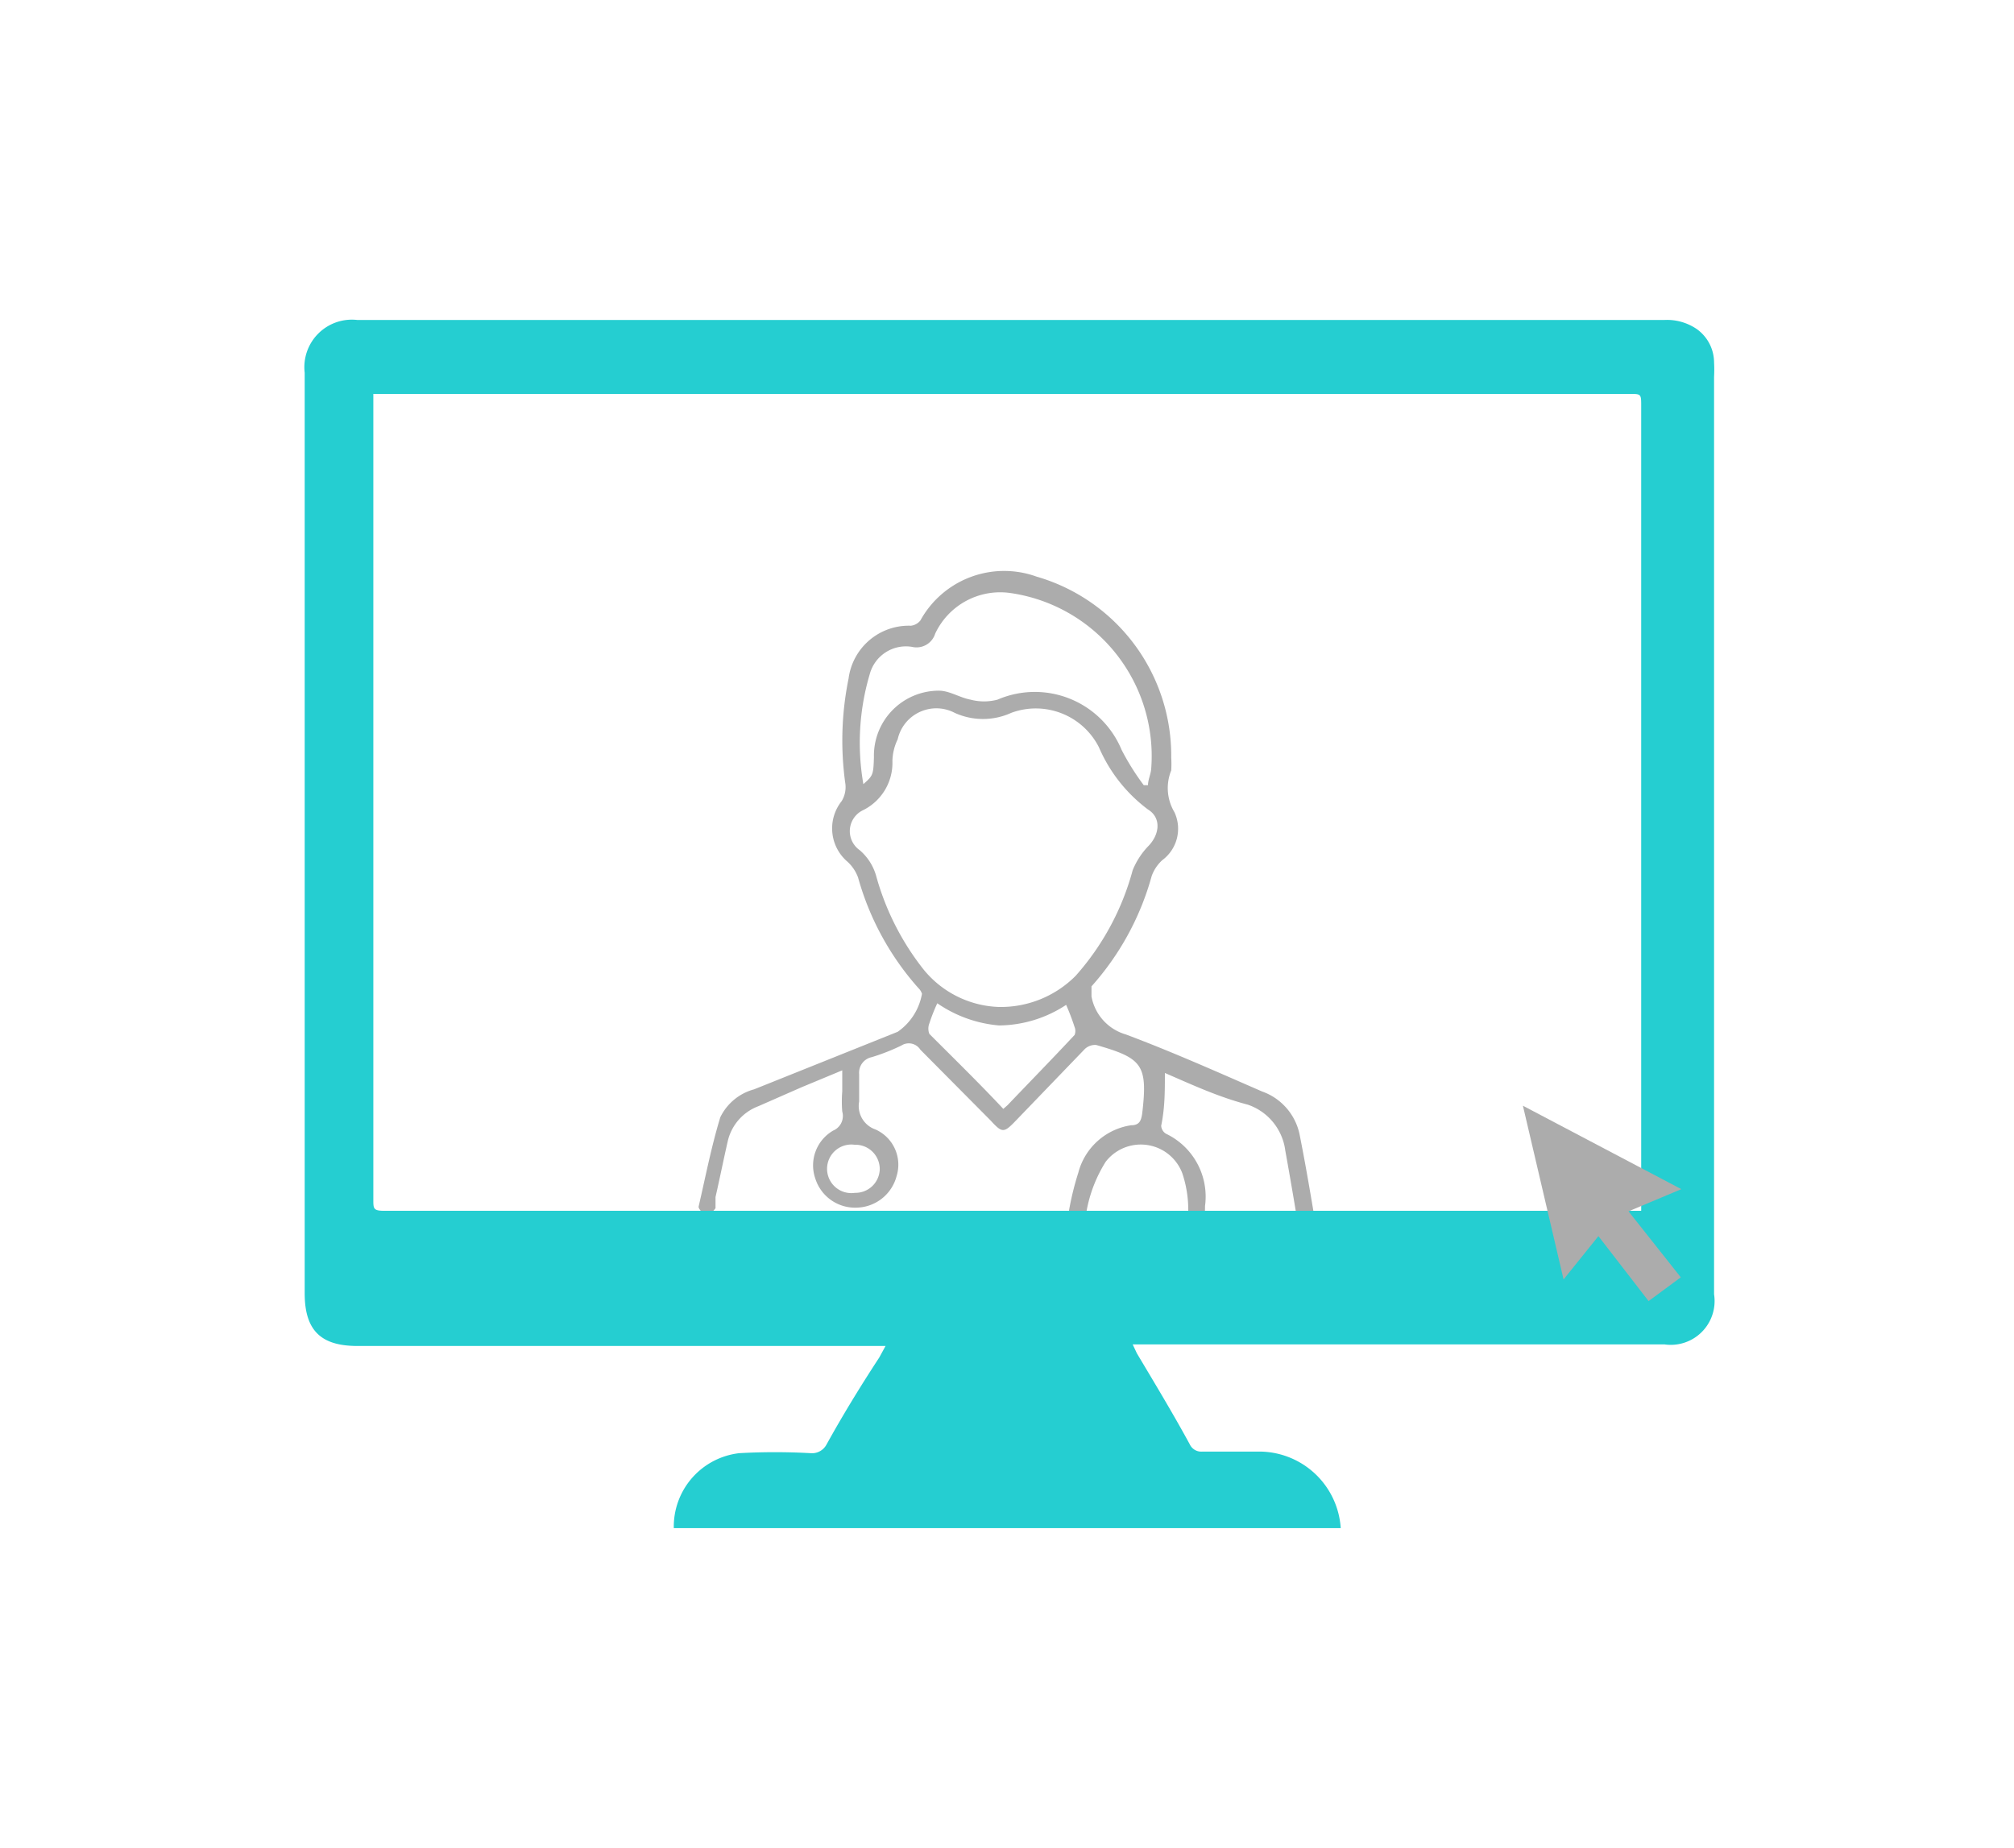 <svg id="Capa_1" data-name="Capa 1" xmlns="http://www.w3.org/2000/svg" viewBox="0 0 38.14 35"><defs><style>.cls-1{fill:#acacac;}.cls-2{fill:#25ced1;}</style></defs><title>IMAGEN DE CARGA</title><path class="cls-1" d="M22.06,20.32c0,.35,0,.66-.07,1a.19.19,0,0,0,.09.15,1.32,1.32,0,0,1,.74,1.37c0,.29-.05.58-.08.87s-.1.25-.28.22l-.22,0c-.28,0-.38-.22-.23-.47a.2.2,0,0,1,.13-.09.26.26,0,0,1,.16.09.8.8,0,0,0,.09.14,2.17,2.17,0,0,0,0-1.38A.84.84,0,0,0,20.94,22a2.63,2.63,0,0,0-.4,1.24l.06,0c0-.05.06-.12.1-.13s.22,0,.22,0a1,1,0,0,1,0,.38s-.14.1-.21.09c-.55-.07-.59,0-.48-.57a5.47,5.47,0,0,1,.19-.8,1.22,1.22,0,0,1,1-.9c.16,0,.19-.09.21-.22.11-.93,0-1.05-.87-1.3a.28.28,0,0,0-.22.08l-1.3,1.35c-.23.24-.26.24-.48,0l-1.33-1.34a.26.26,0,0,0-.36-.08,3.83,3.83,0,0,1-.56.22.3.3,0,0,0-.24.32c0,.17,0,.35,0,.52a.47.47,0,0,0,.31.53.73.73,0,0,1,.4.88.8.8,0,0,1-.75.6.79.79,0,0,1-.79-.55.76.76,0,0,1,.34-.91.3.3,0,0,0,.17-.36,2.36,2.36,0,0,1,0-.38c0-.12,0-.25,0-.4l-.77.32-.82.36a.93.93,0,0,0-.58.67c-.08.35-.15.7-.23,1.05,0,.07,0,.16,0,.21a.35.35,0,0,1-.19.14s-.14-.12-.13-.17c.13-.56.24-1.13.41-1.69a1,1,0,0,1,.64-.53L17,19.54a1.11,1.11,0,0,0,.46-.72.26.26,0,0,0-.07-.11,5.28,5.28,0,0,1-1.14-2.09.75.75,0,0,0-.2-.3.83.83,0,0,1-.11-1.15.51.51,0,0,0,.07-.32,5.86,5.86,0,0,1,.06-2,1.15,1.15,0,0,1,1.18-1,.27.27,0,0,0,.18-.1,1.81,1.81,0,0,1,2.2-.83,3.53,3.53,0,0,1,2.55,3.43,2,2,0,0,1,0,.24.89.89,0,0,0,.06.79.74.74,0,0,1-.23.91.75.75,0,0,0-.2.3,5.21,5.21,0,0,1-1.14,2.09s0,.13,0,.19,0,0,0,0a.92.92,0,0,0,.65.72c.88.33,1.73.71,2.58,1.08a1.1,1.1,0,0,1,.71.81c.15.75.27,1.51.4,2.27,0,.12,0,.26-.15.27s-.16-.12-.18-.23c-.11-.67-.22-1.34-.34-2a1.06,1.06,0,0,0-.71-.87C23.06,20.77,22.57,20.54,22.06,20.32Zm-3.14-1.25a2,2,0,0,0,1.45-.59,4.94,4.94,0,0,0,1.08-2,1.44,1.44,0,0,1,.29-.45c.22-.22.26-.54,0-.7a2.9,2.9,0,0,1-.93-1.18,1.34,1.34,0,0,0-1.66-.65,1.29,1.29,0,0,1-1.07,0A.75.75,0,0,0,17,14a1,1,0,0,0-.1.41,1,1,0,0,1-.57.94.44.44,0,0,0-.05.75,1,1,0,0,1,.31.48,5,5,0,0,0,.9,1.78A1.92,1.92,0,0,0,18.92,19.07Zm2.74-4.2.08,0c0-.1.05-.2.06-.3a3.12,3.12,0,0,0-2.67-3.34,1.36,1.36,0,0,0-1.42.77.37.37,0,0,1-.44.25.71.71,0,0,0-.8.52,4.56,4.56,0,0,0-.12,2.08c.18-.16.19-.17.2-.51a1.23,1.23,0,0,1,1.23-1.26c.2,0,.39.13.6.17a1,1,0,0,0,.51,0,1.78,1.78,0,0,1,2.35.95A4.69,4.69,0,0,0,21.66,14.87ZM19,21l.08-.07c.42-.44.85-.88,1.27-1.33a.2.2,0,0,0,0-.15,4.45,4.45,0,0,0-.16-.42,2.34,2.34,0,0,1-1.27.39A2.42,2.42,0,0,1,17.75,19a3.28,3.28,0,0,0-.15.38.27.27,0,0,0,0,.2C18.1,20.08,18.57,20.54,19,21Zm-2.81.68a.46.46,0,1,0,0,.91.46.46,0,0,0,.47-.44A.46.46,0,0,0,16.23,21.68Z"/><path class="cls-2" d="M12.76,28.94A1.4,1.4,0,0,1,14,27.52a12.17,12.17,0,0,1,1.35,0,.31.31,0,0,0,.3-.16c.31-.56.64-1.1,1-1.65l.12-.22h-10c-.69,0-1-.29-1-1q0-8.71,0-17.43a.9.9,0,0,1,1-1H31.51a1,1,0,0,1,.62.17.78.78,0,0,1,.33.63,2.61,2.61,0,0,1,0,.28V24.51a.83.83,0,0,1-.94.95H21.45l.08.17c.34.57.69,1.15,1,1.72a.24.24,0,0,0,.24.14h1.1a1.55,1.55,0,0,1,1.52,1.45Zm18.32-6V7.69c0-.23,0-.23-.22-.23H7.07v.26q0,7.5,0,15c0,.17,0,.21.21.21H31.08Z"/><path class="cls-1" d="M31.83,24.19l-.61.45-.95-1.23-.66.82-.77-3.29,3,1.58-1,.42Z"/></svg>